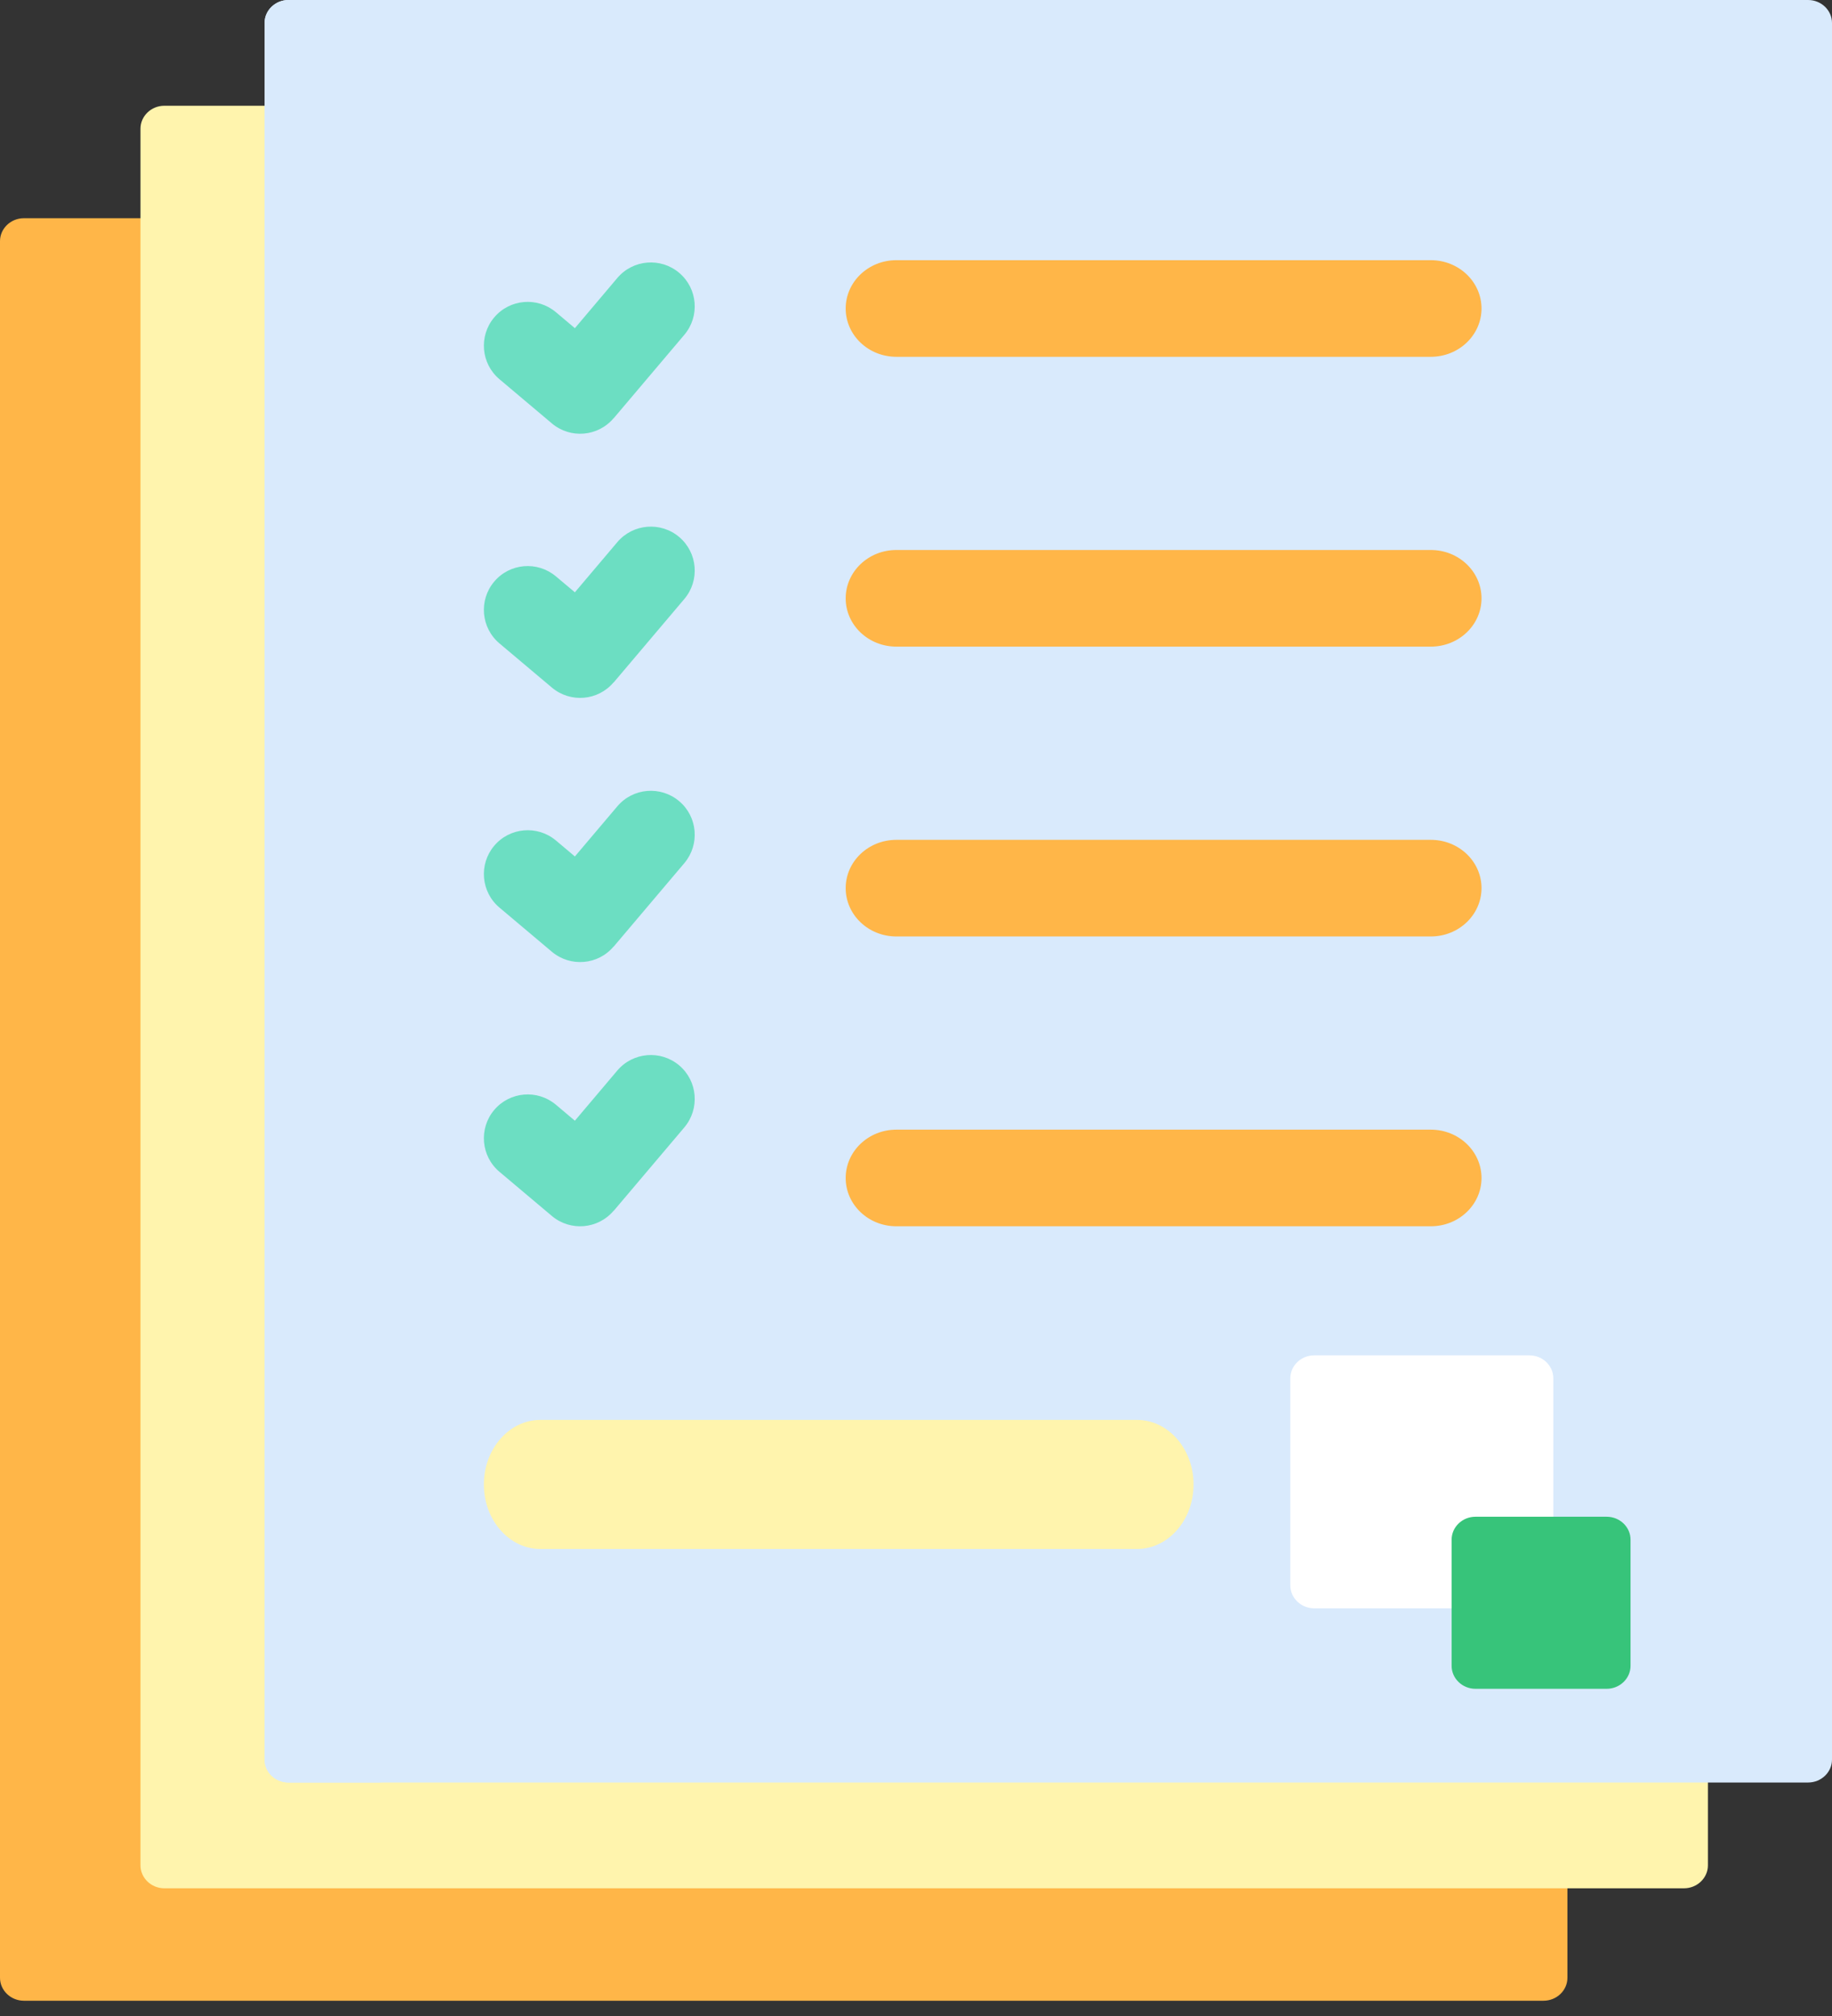 <?xml version="1.0" encoding="UTF-8"?>
<svg xmlns="http://www.w3.org/2000/svg" width="60" height="66" viewBox="0 0 60 66" fill="none"><rect x="0" y="0" width="60" height="66" fill="#333333" stroke="none"/> <path d="M6.382 59.667C5.952 59.667 5.6 59.329 5.6 58.916V7.144H0.781C0.352 7.144 0 7.482 0 7.895V64.749C0 65.162 0.352 65.5 0.781 65.5H50.553C50.983 65.5 51.335 65.162 51.335 64.749V59.667H6.382Z" fill="#FFB648"/> <path d="M10.983 55.986C10.553 55.986 10.201 55.648 10.201 55.235V3.462H5.382C4.953 3.462 4.601 3.8 4.601 4.213V61.068C4.601 61.481 4.953 61.819 5.382 61.819H55.154C55.584 61.819 55.936 61.481 55.936 61.068V55.986H10.983Z" fill="#FFF4AD"/> <path d="M60 57.605C60 58.019 59.648 58.356 59.219 58.356H9.447C9.017 58.356 8.665 58.019 8.665 57.605V0.751C8.665 0.338 9.017 0 9.447 0H59.219C59.648 0 60 0.338 60 0.751V57.605Z" fill="#D9EAFC"/> <path d="M11.767 57.605V0.751C11.767 0.338 12.118 0 12.548 0H9.447C9.017 0 8.665 0.338 8.665 0.751V57.605C8.665 58.019 9.017 58.356 9.447 58.356H12.548C12.118 58.356 11.767 58.019 11.767 57.605Z" fill="#D9EAFC"/> <path d="M48.285 50.615C48.285 50.367 48.496 50.165 48.754 50.165H50.873V45.123C50.873 44.71 50.522 44.372 50.092 44.372H43.041C42.611 44.372 42.259 44.71 42.259 45.123V51.901C42.259 52.315 42.611 52.653 43.041 52.653H48.285V50.615Z" fill="white"/> <path d="M53.402 54.536C53.402 54.95 53.05 55.288 52.62 55.288H48.323C47.893 55.288 47.542 54.95 47.542 54.536V50.406C47.542 49.993 47.893 49.655 48.323 49.655H52.62C53.05 49.655 53.402 49.993 53.402 50.406V54.536Z" fill="#37C47A"/> <path d="M29.356 40.146C28.44 40.146 27.697 39.439 27.697 38.566C27.697 37.692 28.44 36.983 29.356 36.983H46.862C47.778 36.983 48.521 37.692 48.521 38.566C48.521 39.439 47.778 40.146 46.862 40.146H29.356ZM29.356 11.681C28.44 11.681 27.697 10.972 27.697 10.1C27.697 9.227 28.44 8.518 29.356 8.518H46.862C47.778 8.518 48.521 9.227 48.521 10.1C48.521 10.972 47.778 11.681 46.862 11.681H29.356ZM29.356 21.169C28.44 21.169 27.697 20.462 27.697 19.589C27.697 18.715 28.44 18.006 29.356 18.006H46.862C47.778 18.006 48.521 18.715 48.521 19.589C48.521 20.462 47.778 21.169 46.862 21.169H29.356ZM29.356 30.658C28.44 30.658 27.697 29.949 27.697 29.075C27.697 28.202 28.44 27.495 29.356 27.495H46.862C47.778 27.495 48.521 28.202 48.521 29.075C48.521 29.949 47.778 30.658 46.862 30.658H29.356Z" fill="#FFB648"/> <path d="M17.699 50.711C16.677 50.711 15.847 49.766 15.847 48.599C15.847 47.432 16.677 46.485 17.699 46.485H37.238C38.26 46.485 39.09 47.432 39.09 48.599C39.09 49.766 38.26 50.711 37.238 50.711H17.699Z" fill="#FFF4AD"/> <path d="M16.358 38.363C15.752 37.853 15.674 36.947 16.184 36.34C16.694 35.735 17.599 35.656 18.206 36.166L18.828 36.69L20.217 35.048C20.73 34.443 21.638 34.367 22.245 34.879C22.851 35.392 22.925 36.3 22.414 36.907L20.098 39.642L20.096 39.638C19.586 40.241 18.683 40.319 18.076 39.81L16.358 38.363ZM16.358 29.713C15.752 29.203 15.674 28.298 16.184 27.691C16.694 27.085 17.599 27.007 18.206 27.515L18.828 28.039L20.217 26.399C20.73 25.792 21.638 25.716 22.245 26.23C22.851 26.742 22.925 27.65 22.414 28.256L20.098 30.991L20.096 30.988C19.586 31.593 18.683 31.668 18.076 31.16L16.358 29.713ZM16.358 12.415C15.752 11.905 15.674 11.001 16.184 10.394C16.694 9.787 17.599 9.71 18.206 10.22L18.828 10.744L20.217 9.102C20.73 8.495 21.638 8.419 22.245 8.933C22.851 9.446 22.925 10.353 22.414 10.959L20.098 13.694L20.096 13.692C19.586 14.295 18.683 14.373 18.076 13.863L16.358 12.415ZM16.358 21.064C15.752 20.554 15.674 19.649 16.184 19.043C16.694 18.436 17.599 18.359 18.206 18.869L18.828 19.391L20.217 17.75C20.73 17.144 21.638 17.068 22.245 17.581C22.851 18.095 22.925 19.003 22.414 19.608L20.098 22.343L20.096 22.339C19.586 22.944 18.683 23.02 18.076 22.511L16.358 21.064Z" fill="#6CDEC2"/> </svg>
